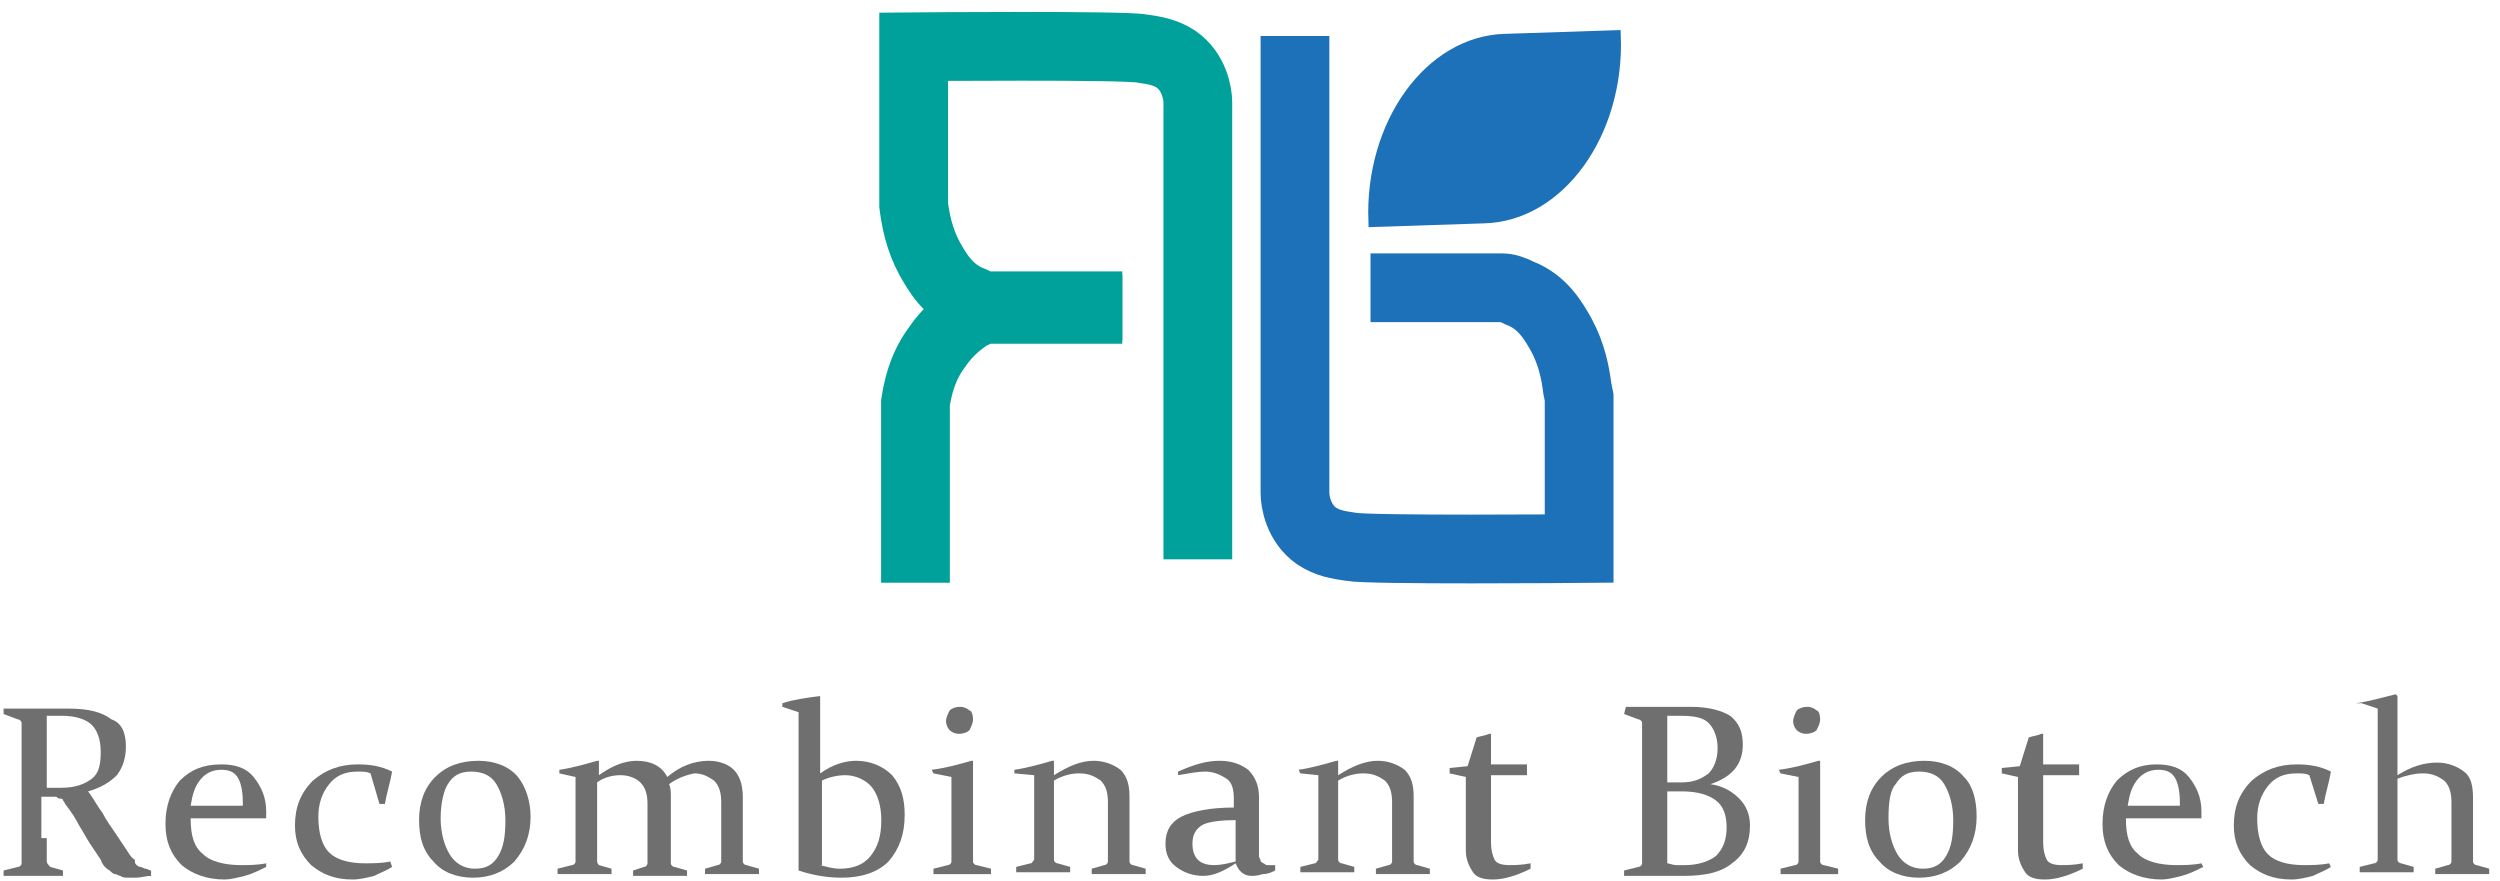 <?xml version="1.0" encoding="UTF-8"?> <svg xmlns="http://www.w3.org/2000/svg" xmlns:xlink="http://www.w3.org/1999/xlink" version="1.1" id="Capa_1" x="0px" y="0px" viewBox="0 0 139 49" style="enable-background:new 0 0 139 49;" xml:space="preserve"> <style type="text/css"> .st0{fill:none;stroke:#00A19A;stroke-width:3.822;stroke-miterlimit:10;} .st1{fill:none;stroke:#1D71B8;stroke-width:3.822;stroke-miterlimit:10;} .st2{fill:#706F6F;} .st3{fill:#1D71B8;} .st4{fill:none;stroke:#1D71B8;stroke-width:0.637;stroke-miterlimit:10;} </style> <path class="st0" d="M62.4,17h-6.6H55c-0.3,0-0.6-0.1-1-0.3c-1.3-0.5-1.9-1.6-2.3-2.3c-0.6-1.1-0.8-2.2-0.9-3L50.8,11V2.6 c0,0,11.7-0.1,12.7,0.1c0.7,0.1,1.3,0.2,1.9,0.6c1,0.7,1.2,1.9,1.2,2.4l0,0.4v25"></path> <path class="st0" d="M62.4,17.2h-7.7L54,17.5c-0.5,0.3-1.3,0.9-1.9,1.8c-0.9,1.2-1.1,2.5-1.2,3.1v10"></path> <path class="st1" d="M76.2,16h6.6h0.7c0.3,0,0.6,0.1,1,0.3c1.3,0.5,1.9,1.6,2.3,2.3c0.6,1.1,0.8,2.2,0.9,3l0.1,0.5v8.4 c0,0-11.7,0.1-12.7-0.1c-0.7-0.1-1.3-0.2-1.9-0.6c-1-0.7-1.2-1.9-1.2-2.4l0-0.4V2"></path> <path class="st2" d="M2.6,46.6c0,0.3,0,0.5,0,0.7c0,0.2,0,0.4,0,0.6c0,0.1,0.1,0.2,0.2,0.3l0.7,0.2l0,0.3c-0.5,0-1.1,0-1.6,0 c-0.5,0-1.1,0-1.7,0l0-0.3l0.8-0.2c0.1,0,0.2-0.1,0.2-0.2c0-0.2,0-0.4,0-0.6c0-0.2,0-0.5,0-0.7v-5.4c0-0.2,0-0.4,0-0.6 c0-0.2,0-0.3,0-0.5c0-0.1-0.1-0.2-0.2-0.2l-0.8-0.3l0-0.3c0.6,0,1.1,0,1.7,0c0.1,0,0.2,0,0.4,0c0.2,0,0.4,0,0.6,0c0.2,0,0.4,0,0.6,0 c0.2,0,0.3,0,0.4,0c1,0,1.8,0.2,2.3,0.6C6.8,40.2,7,40.8,7,41.5c0,0.7-0.2,1.2-0.5,1.6c-0.4,0.4-0.9,0.7-1.6,0.9 c0.3,0.4,0.5,0.8,0.8,1.2c0.2,0.4,0.5,0.8,0.7,1.1c0.2,0.3,0.4,0.6,0.6,0.9c0.2,0.3,0.3,0.5,0.5,0.6C7.5,48,7.5,48,7.6,48.1 c0.1,0.1,0.2,0.1,0.2,0.1c0.1,0,0.2,0.1,0.3,0.1c0.1,0,0.2,0.1,0.3,0.1l0,0.3c-0.3,0-0.6,0.1-0.8,0.1c-0.2,0-0.3,0-0.5,0 c-0.1,0-0.3,0-0.4-0.1c-0.1,0-0.2-0.1-0.3-0.1c-0.1,0-0.2-0.1-0.3-0.2c-0.2-0.1-0.4-0.3-0.5-0.6c-0.2-0.3-0.4-0.6-0.6-0.9 c-0.2-0.3-0.4-0.7-0.6-1c-0.2-0.4-0.4-0.7-0.7-1.1c-0.1-0.1-0.1-0.2-0.2-0.3c0-0.1-0.1-0.1-0.2-0.1c-0.1,0-0.1-0.1-0.2-0.1 c-0.1,0-0.2,0-0.3,0l-0.5,0V46.6z M2.6,43.8c0.3,0,0.5,0,0.8,0c0.8,0,1.3-0.2,1.7-0.5c0.4-0.3,0.5-0.8,0.5-1.5 c0-0.7-0.2-1.2-0.5-1.5c-0.3-0.3-0.9-0.5-1.6-0.5c-0.1,0-0.3,0-0.4,0c-0.1,0-0.3,0-0.5,0V43.8z"></path> <path class="st2" d="M14.8,48.2c-0.4,0.2-0.8,0.4-1.2,0.5c-0.4,0.1-0.8,0.2-1.1,0.2c-1,0-1.8-0.3-2.4-0.8c-0.6-0.6-0.9-1.3-0.9-2.3 c0-1,0.3-1.8,0.8-2.4c0.6-0.6,1.3-0.9,2.3-0.9c0.8,0,1.4,0.2,1.8,0.7c0.4,0.5,0.7,1.1,0.7,1.9c0,0.1,0,0.3,0,0.4h-4.2 c0,1,0.2,1.6,0.7,2c0.4,0.4,1.2,0.6,2.1,0.6c0.4,0,0.9,0,1.4-0.1L14.8,48.2z M13.5,44.8v-0.2c0-0.6-0.1-1.1-0.3-1.4 c-0.2-0.3-0.5-0.4-0.9-0.4c-0.5,0-0.9,0.2-1.2,0.6c-0.3,0.4-0.4,0.8-0.5,1.4H13.5z"></path> <path class="st2" d="M21.8,48.2c-0.3,0.2-0.6,0.3-1,0.5c-0.4,0.1-0.8,0.2-1.2,0.2c-1,0-1.7-0.3-2.3-0.8c-0.6-0.6-0.9-1.3-0.9-2.2 c0-1,0.3-1.8,1-2.5c0.7-0.6,1.5-0.9,2.5-0.9c0.7,0,1.3,0.1,1.9,0.4c-0.1,0.6-0.3,1.2-0.4,1.8l-0.3,0L20.6,43 c-0.2-0.1-0.4-0.1-0.7-0.1c-0.7,0-1.2,0.2-1.6,0.7c-0.4,0.5-0.6,1.1-0.6,1.8c0,0.9,0.2,1.6,0.6,2c0.4,0.4,1.1,0.6,2,0.6 c0.4,0,0.9,0,1.4-0.1L21.8,48.2z"></path> <path class="st2" d="M29.5,45.4c0,1-0.3,1.8-0.9,2.5c-0.6,0.6-1.4,0.9-2.3,0.9c-0.9,0-1.7-0.3-2.2-0.9c-0.6-0.6-0.8-1.4-0.8-2.3 c0-1,0.3-1.8,0.9-2.4c0.6-0.6,1.4-0.9,2.4-0.9c0.9,0,1.7,0.3,2.2,0.9C29.2,43.7,29.5,44.5,29.5,45.4 M24.5,45.5c0,0.8,0.2,1.5,0.5,2 c0.3,0.5,0.8,0.8,1.4,0.8c0.6,0,1-0.2,1.3-0.7c0.3-0.5,0.4-1.1,0.4-2c0-0.8-0.2-1.5-0.5-2c-0.3-0.5-0.8-0.7-1.4-0.7 c-0.6,0-1,0.2-1.3,0.7C24.7,43.9,24.5,44.6,24.5,45.5"></path> <path class="st2" d="M37.2,43.6c0.1,0.2,0.1,0.5,0.1,0.7v2.4c0,0.5,0,0.9,0,1.3c0,0.1,0.1,0.2,0.2,0.2l0.7,0.2l0,0.3 c-0.5,0-1,0-1.5,0c-0.4,0-0.9,0-1.5,0l0-0.3l0.6-0.2c0.1,0,0.2-0.1,0.2-0.2c0-0.1,0-0.2,0-0.4v-2.9c0-0.5-0.1-0.9-0.4-1.2 c-0.2-0.2-0.6-0.4-1.1-0.4c-0.4,0-0.9,0.1-1.3,0.4v2.9c0,0.6,0,1.1,0,1.5c0,0.1,0.1,0.2,0.1,0.2l0.7,0.2l0,0.3c-0.5,0-1,0-1.5,0 c-0.4,0-1,0-1.5,0l0-0.3l0.8-0.2c0.1,0,0.2-0.1,0.2-0.2c0-0.2,0-0.5,0-0.8v-2.3c0-0.6,0-1.1,0-1.6L31.1,43l0-0.2 c0.7-0.1,1.4-0.3,2.1-0.5l0.1,0v0.8c0.7-0.5,1.4-0.8,2.1-0.8c0.8,0,1.4,0.3,1.7,0.9c0.7-0.6,1.5-0.9,2.3-0.9c0.6,0,1.1,0.2,1.4,0.5 c0.3,0.3,0.5,0.8,0.5,1.5v2.4c0,0.6,0,1,0,1.2c0,0.1,0.1,0.2,0.2,0.2l0.7,0.2l0,0.3c-0.6,0-1.1,0-1.5,0c-0.4,0-0.9,0-1.5,0l0-0.3 l0.7-0.2c0.1,0,0.2-0.1,0.2-0.2c0-0.1,0-0.2,0-0.4v-2.9c0-0.5-0.1-0.9-0.4-1.2c-0.3-0.2-0.6-0.4-1.1-0.4 C38.1,43.1,37.6,43.3,37.2,43.6"></path> <path class="st2" d="M45.6,38.7c0,0.7,0,1.7,0,3V43c0.7-0.5,1.4-0.7,2-0.7c0.8,0,1.5,0.3,2,0.8c0.5,0.6,0.7,1.3,0.7,2.2 c0,1.1-0.3,1.9-0.9,2.6c-0.6,0.6-1.5,0.9-2.6,0.9c-0.7,0-1.5-0.1-2.4-0.4c0-0.6,0-1.3,0-2.2v-3.9c0-1,0-1.9,0-2.7l-0.9-0.3l0-0.2 C44.1,38.9,44.8,38.8,45.6,38.7L45.6,38.7z M45.6,48.1c0.4,0.1,0.7,0.2,1.1,0.2c0.7,0,1.3-0.2,1.7-0.7c0.4-0.5,0.6-1.1,0.6-2 c0-0.8-0.2-1.4-0.5-1.8c-0.3-0.4-0.9-0.7-1.5-0.7c-0.4,0-0.9,0.1-1.3,0.3V48.1z"></path> <path class="st2" d="M51.8,42.8c0.8-0.1,1.5-0.3,2.2-0.5l0.1,0c0,0.6,0,1.2,0,1.9v2.6c0,0.5,0,0.9,0,1.1c0,0.1,0.1,0.2,0.2,0.2 l0.8,0.2l0,0.3c-0.6,0-1.1,0-1.6,0s-1,0-1.6,0l0-0.3l0.8-0.2c0.1,0,0.2-0.1,0.2-0.2c0-0.2,0-0.5,0-0.9v-2.2c0-0.6,0-1.1,0-1.6 L51.9,43L51.8,42.8z M54.1,40c0,0.2-0.1,0.4-0.2,0.6c-0.1,0.1-0.3,0.2-0.6,0.2c-0.2,0-0.4-0.1-0.5-0.2c-0.1-0.1-0.2-0.3-0.2-0.5 c0-0.2,0.1-0.4,0.2-0.6c0.1-0.1,0.3-0.2,0.6-0.2c0.2,0,0.4,0.1,0.5,0.2C54,39.5,54.1,39.7,54.1,40"></path> <path class="st2" d="M56.4,42.8c0.7-0.1,1.4-0.3,2.1-0.5l0.1,0v0.8c0.8-0.5,1.5-0.8,2.2-0.8c0.6,0,1.1,0.2,1.5,0.5 c0.4,0.4,0.5,0.9,0.5,1.5v2.4c0,0.6,0,1,0,1.2c0,0.1,0.1,0.2,0.2,0.2l0.7,0.2l0,0.3c-0.6,0-1.1,0-1.5,0s-0.9,0-1.5,0l0-0.3l0.7-0.2 c0.1,0,0.2-0.1,0.2-0.2c0-0.1,0-0.2,0-0.4v-2.9c0-0.5-0.1-0.9-0.4-1.2c-0.3-0.2-0.6-0.4-1.2-0.4c-0.4,0-0.9,0.1-1.4,0.4v2.9 c0,0.6,0,1.1,0,1.5c0,0.1,0.1,0.2,0.2,0.2l0.7,0.2l0,0.3c-0.5,0-1,0-1.5,0c-0.4,0-1,0-1.5,0l0-0.3l0.8-0.2c0.1,0,0.1-0.1,0.2-0.2 c0-0.3,0-0.6,0-0.8v-2.3c0-0.6,0-1.1,0-1.6L56.4,43L56.4,42.8z"></path> <path class="st2" d="M65.5,42.9c0.9-0.4,1.6-0.6,2.3-0.6c0.7,0,1.2,0.2,1.6,0.5c0.4,0.4,0.6,0.9,0.6,1.5l0,2.8c0,0.2,0,0.4,0,0.5 c0,0.1,0.1,0.2,0.1,0.3c0.1,0.1,0.2,0.1,0.3,0.2c0.1,0,0.3,0,0.5,0l0,0.3c-0.2,0.1-0.4,0.2-0.7,0.2c-0.3,0.1-0.5,0.1-0.6,0.1 c-0.4,0-0.7-0.2-0.9-0.7c-0.6,0.4-1.2,0.7-1.8,0.7c-0.6,0-1.1-0.2-1.5-0.5c-0.4-0.3-0.6-0.7-0.6-1.3c0-0.7,0.3-1.2,0.9-1.5 c0.6-0.3,1.6-0.5,2.9-0.5l0-0.5c0-0.5-0.1-0.9-0.4-1.1c-0.3-0.2-0.7-0.4-1.2-0.4c-0.4,0-0.9,0.1-1.5,0.2L65.5,42.9z M68.7,45.6 c-0.9,0-1.6,0.1-1.9,0.3c-0.3,0.2-0.5,0.5-0.5,1c0,0.4,0.1,0.7,0.3,0.9c0.2,0.2,0.5,0.3,0.9,0.3c0.4,0,0.8-0.1,1.2-0.2L68.7,45.6z"></path> <path class="st2" d="M72.2,42.8c0.7-0.1,1.4-0.3,2.1-0.5l0.1,0v0.8c0.8-0.5,1.5-0.8,2.2-0.8c0.6,0,1.1,0.2,1.5,0.5 c0.4,0.4,0.5,0.9,0.5,1.5v2.4c0,0.6,0,1,0,1.2c0,0.1,0.1,0.2,0.2,0.2l0.7,0.2l0,0.3c-0.6,0-1.1,0-1.5,0s-0.9,0-1.5,0l0-0.3l0.7-0.2 c0.1,0,0.2-0.1,0.2-0.2c0-0.1,0-0.2,0-0.4v-2.9c0-0.5-0.1-0.9-0.4-1.2c-0.3-0.2-0.6-0.4-1.2-0.4c-0.4,0-0.9,0.1-1.4,0.4v2.9 c0,0.6,0,1.1,0,1.5c0,0.1,0.1,0.2,0.2,0.2l0.7,0.2l0,0.3c-0.6,0-1,0-1.5,0s-1,0-1.5,0l0-0.3l0.8-0.2c0.1,0,0.1-0.1,0.2-0.2 c0-0.3,0-0.6,0-0.8v-2.3c0-0.6,0-1.1,0-1.6L72.3,43L72.2,42.8z"></path> <path class="st2" d="M82.9,43.2c0,1.5,0,2.7,0,3.6c0,0.5,0.1,0.8,0.2,1c0.1,0.2,0.4,0.3,0.8,0.3c0.3,0,0.7,0,1.2-0.1l0,0.3 c-0.8,0.4-1.5,0.6-2.1,0.6c-0.5,0-0.9-0.1-1.1-0.4c-0.2-0.3-0.4-0.7-0.4-1.2c0-0.9,0-2.2,0-4.1l-0.9-0.2l0-0.3l1-0.1l0.5-1.6 c0.3-0.1,0.5-0.1,0.7-0.2l0.1,0c0,0.5,0,1,0,1.5v0.2h2v0.6H82.9z"></path> <path class="st2" d="M90.4,39.3c0.6,0,1.1,0,1.7,0c0.2,0,0.5,0,1,0c0.5,0,0.8,0,0.9,0c1,0,1.7,0.2,2.2,0.5c0.5,0.4,0.7,0.9,0.7,1.6 c0,1.1-0.6,1.8-1.8,2.2c0.7,0.1,1.2,0.4,1.6,0.8c0.4,0.4,0.6,0.9,0.6,1.5c0,0.9-0.3,1.6-1,2.1c-0.6,0.5-1.5,0.7-2.7,0.7 c-0.2,0-0.5,0-0.7,0c-0.3,0-0.6,0-0.9,0c-0.5,0-1.1,0-1.7,0l0-0.3l0.8-0.2c0.1,0,0.2-0.1,0.2-0.2c0-0.2,0-0.4,0-0.6 c0-0.2,0-0.5,0-0.7v-5.4c0-0.2,0-0.4,0-0.6c0-0.2,0-0.3,0-0.5c0-0.1-0.1-0.2-0.2-0.2l-0.8-0.3L90.4,39.3z M92.7,43.5 c0.3,0,0.6,0,0.8,0c0.7,0,1.1-0.2,1.5-0.5c0.3-0.3,0.5-0.8,0.5-1.4c0-0.6-0.2-1.1-0.5-1.4c-0.3-0.3-0.8-0.4-1.5-0.4 c-0.1,0-0.2,0-0.4,0c-0.1,0-0.3,0-0.4,0V43.5z M92.7,44v4c0.1,0,0.3,0.1,0.5,0.1c0.2,0,0.3,0,0.5,0c0.7,0,1.3-0.2,1.7-0.5 c0.4-0.4,0.6-0.9,0.6-1.6s-0.2-1.2-0.6-1.5c-0.4-0.3-1-0.5-1.9-0.5C93.2,44,92.9,44,92.7,44"></path> <path class="st2" d="M98.9,42.8c0.8-0.1,1.5-0.3,2.2-0.5l0.1,0c0,0.6,0,1.2,0,1.9v2.6c0,0.5,0,0.9,0,1.1c0,0.1,0.1,0.2,0.2,0.2 l0.8,0.2l0,0.3c-0.6,0-1.1,0-1.6,0c-0.4,0-1,0-1.6,0l0-0.3l0.8-0.2c0.1,0,0.2-0.1,0.2-0.2c0-0.2,0-0.5,0-0.9v-2.2c0-0.6,0-1.1,0-1.6 L99,43L98.9,42.8z M101.2,40c0,0.2-0.1,0.4-0.2,0.6c-0.1,0.1-0.3,0.2-0.6,0.2c-0.2,0-0.4-0.1-0.5-0.2c-0.1-0.1-0.2-0.3-0.2-0.5 c0-0.2,0.1-0.4,0.2-0.6c0.1-0.1,0.3-0.2,0.6-0.2c0.2,0,0.4,0.1,0.5,0.2C101.1,39.5,101.2,39.7,101.2,40"></path> <path class="st2" d="M109.9,45.4c0,1-0.3,1.8-0.9,2.5c-0.6,0.6-1.4,0.9-2.3,0.9c-0.9,0-1.7-0.3-2.2-0.9c-0.6-0.6-0.8-1.4-0.8-2.3 c0-1,0.3-1.8,0.9-2.4c0.6-0.6,1.4-0.9,2.4-0.9c0.9,0,1.7,0.3,2.2,0.9C109.7,43.7,109.9,44.5,109.9,45.4 M105,45.5 c0,0.8,0.2,1.5,0.5,2c0.3,0.5,0.8,0.8,1.4,0.8c0.6,0,1-0.2,1.3-0.7c0.3-0.5,0.4-1.1,0.4-2c0-0.8-0.2-1.5-0.5-2 c-0.3-0.5-0.8-0.7-1.4-0.7c-0.6,0-1,0.2-1.3,0.7C105.1,43.9,105,44.6,105,45.5"></path> <path class="st2" d="M113.6,43.2c0,1.5,0,2.7,0,3.6c0,0.5,0.1,0.8,0.2,1c0.1,0.2,0.4,0.3,0.8,0.3c0.3,0,0.7,0,1.2-0.1l0,0.3 c-0.8,0.4-1.5,0.6-2.1,0.6c-0.5,0-0.9-0.1-1.1-0.4c-0.2-0.3-0.4-0.7-0.4-1.2c0-0.9,0-2.2,0-4.1l-0.9-0.2l0-0.3l1-0.1l0.5-1.6 c0.3-0.1,0.5-0.1,0.7-0.2l0.1,0c0,0.5,0,1,0,1.5v0.2h2v0.6H113.6z"></path> <path class="st2" d="M122.5,48.2c-0.4,0.2-0.8,0.4-1.2,0.5c-0.4,0.1-0.8,0.2-1.1,0.2c-1,0-1.8-0.3-2.4-0.8c-0.6-0.6-0.9-1.3-0.9-2.3 c0-1,0.3-1.8,0.8-2.4c0.6-0.6,1.3-0.9,2.2-0.9c0.8,0,1.4,0.2,1.8,0.7c0.4,0.5,0.7,1.1,0.7,1.9c0,0.1,0,0.3,0,0.4h-4.2 c0,1,0.2,1.6,0.7,2c0.4,0.4,1.2,0.6,2.1,0.6c0.4,0,0.9,0,1.4-0.1L122.5,48.2z M121.2,44.8v-0.2c0-0.6-0.1-1.1-0.3-1.4 c-0.2-0.3-0.5-0.4-0.9-0.4c-0.5,0-0.9,0.2-1.2,0.6c-0.3,0.4-0.4,0.8-0.5,1.4H121.2z"></path> <path class="st2" d="M129.6,48.2c-0.3,0.2-0.6,0.3-1,0.5c-0.4,0.1-0.8,0.2-1.2,0.2c-1,0-1.7-0.3-2.3-0.8c-0.6-0.6-0.9-1.3-0.9-2.2 c0-1,0.3-1.8,1-2.5c0.7-0.6,1.5-0.9,2.5-0.9c0.7,0,1.3,0.1,1.9,0.4c-0.1,0.6-0.3,1.2-0.4,1.8l-0.3,0l-0.5-1.6 c-0.2-0.1-0.4-0.1-0.7-0.1c-0.7,0-1.2,0.2-1.6,0.7s-0.6,1.1-0.6,1.8c0,0.9,0.2,1.6,0.6,2c0.4,0.4,1.1,0.6,2,0.6c0.4,0,0.9,0,1.4-0.1 L129.6,48.2z"></path> <path class="st2" d="M131,39.1c0.7-0.1,1.4-0.3,2.2-0.5l0.1,0.1c0,0.4,0,1,0,1.8c0,0.8,0,1.6,0,2.6c0.8-0.5,1.5-0.7,2.2-0.7 c0.6,0,1.1,0.2,1.5,0.5c0.4,0.3,0.5,0.8,0.5,1.5v2.3c0,0.5,0,0.9,0,1.2c0,0.1,0.1,0.2,0.2,0.2l0.7,0.2l0,0.3c-0.6,0-1.1,0-1.5,0 c-0.4,0-0.9,0-1.5,0l0-0.3l0.7-0.2c0.1,0,0.2-0.1,0.2-0.2c0-0.1,0-0.2,0-0.4v-2.9c0-0.5-0.1-0.9-0.4-1.2c-0.3-0.2-0.6-0.4-1.2-0.4 c-0.4,0-0.9,0.1-1.4,0.3v3c0,0.6,0,1.1,0,1.5c0,0.1,0.1,0.2,0.2,0.2l0.7,0.2l0,0.3c-0.6,0-1.1,0-1.5,0c-0.4,0-1,0-1.5,0l0-0.3 l0.8-0.2c0.1,0,0.2-0.1,0.2-0.2c0-0.4,0-1,0-1.6v-2.8c0-0.9,0-1.7,0-2.4c0-0.7,0-1.2,0-1.6l-0.9-0.3L131,39.1z"></path> <path class="st3" d="M89.8,2L89.8,2l-6.1,0.2c-4.2,0.1-7.5,4.7-7.3,10.1l6.1-0.2C86.7,12,90,7.4,89.8,2"></path> <path class="st4" d="M89.8,2L89.8,2l-6.1,0.2c-4.2,0.1-7.5,4.7-7.3,10.1l6.1-0.2C86.7,12,90,7.4,89.8,2z"></path> </svg> 